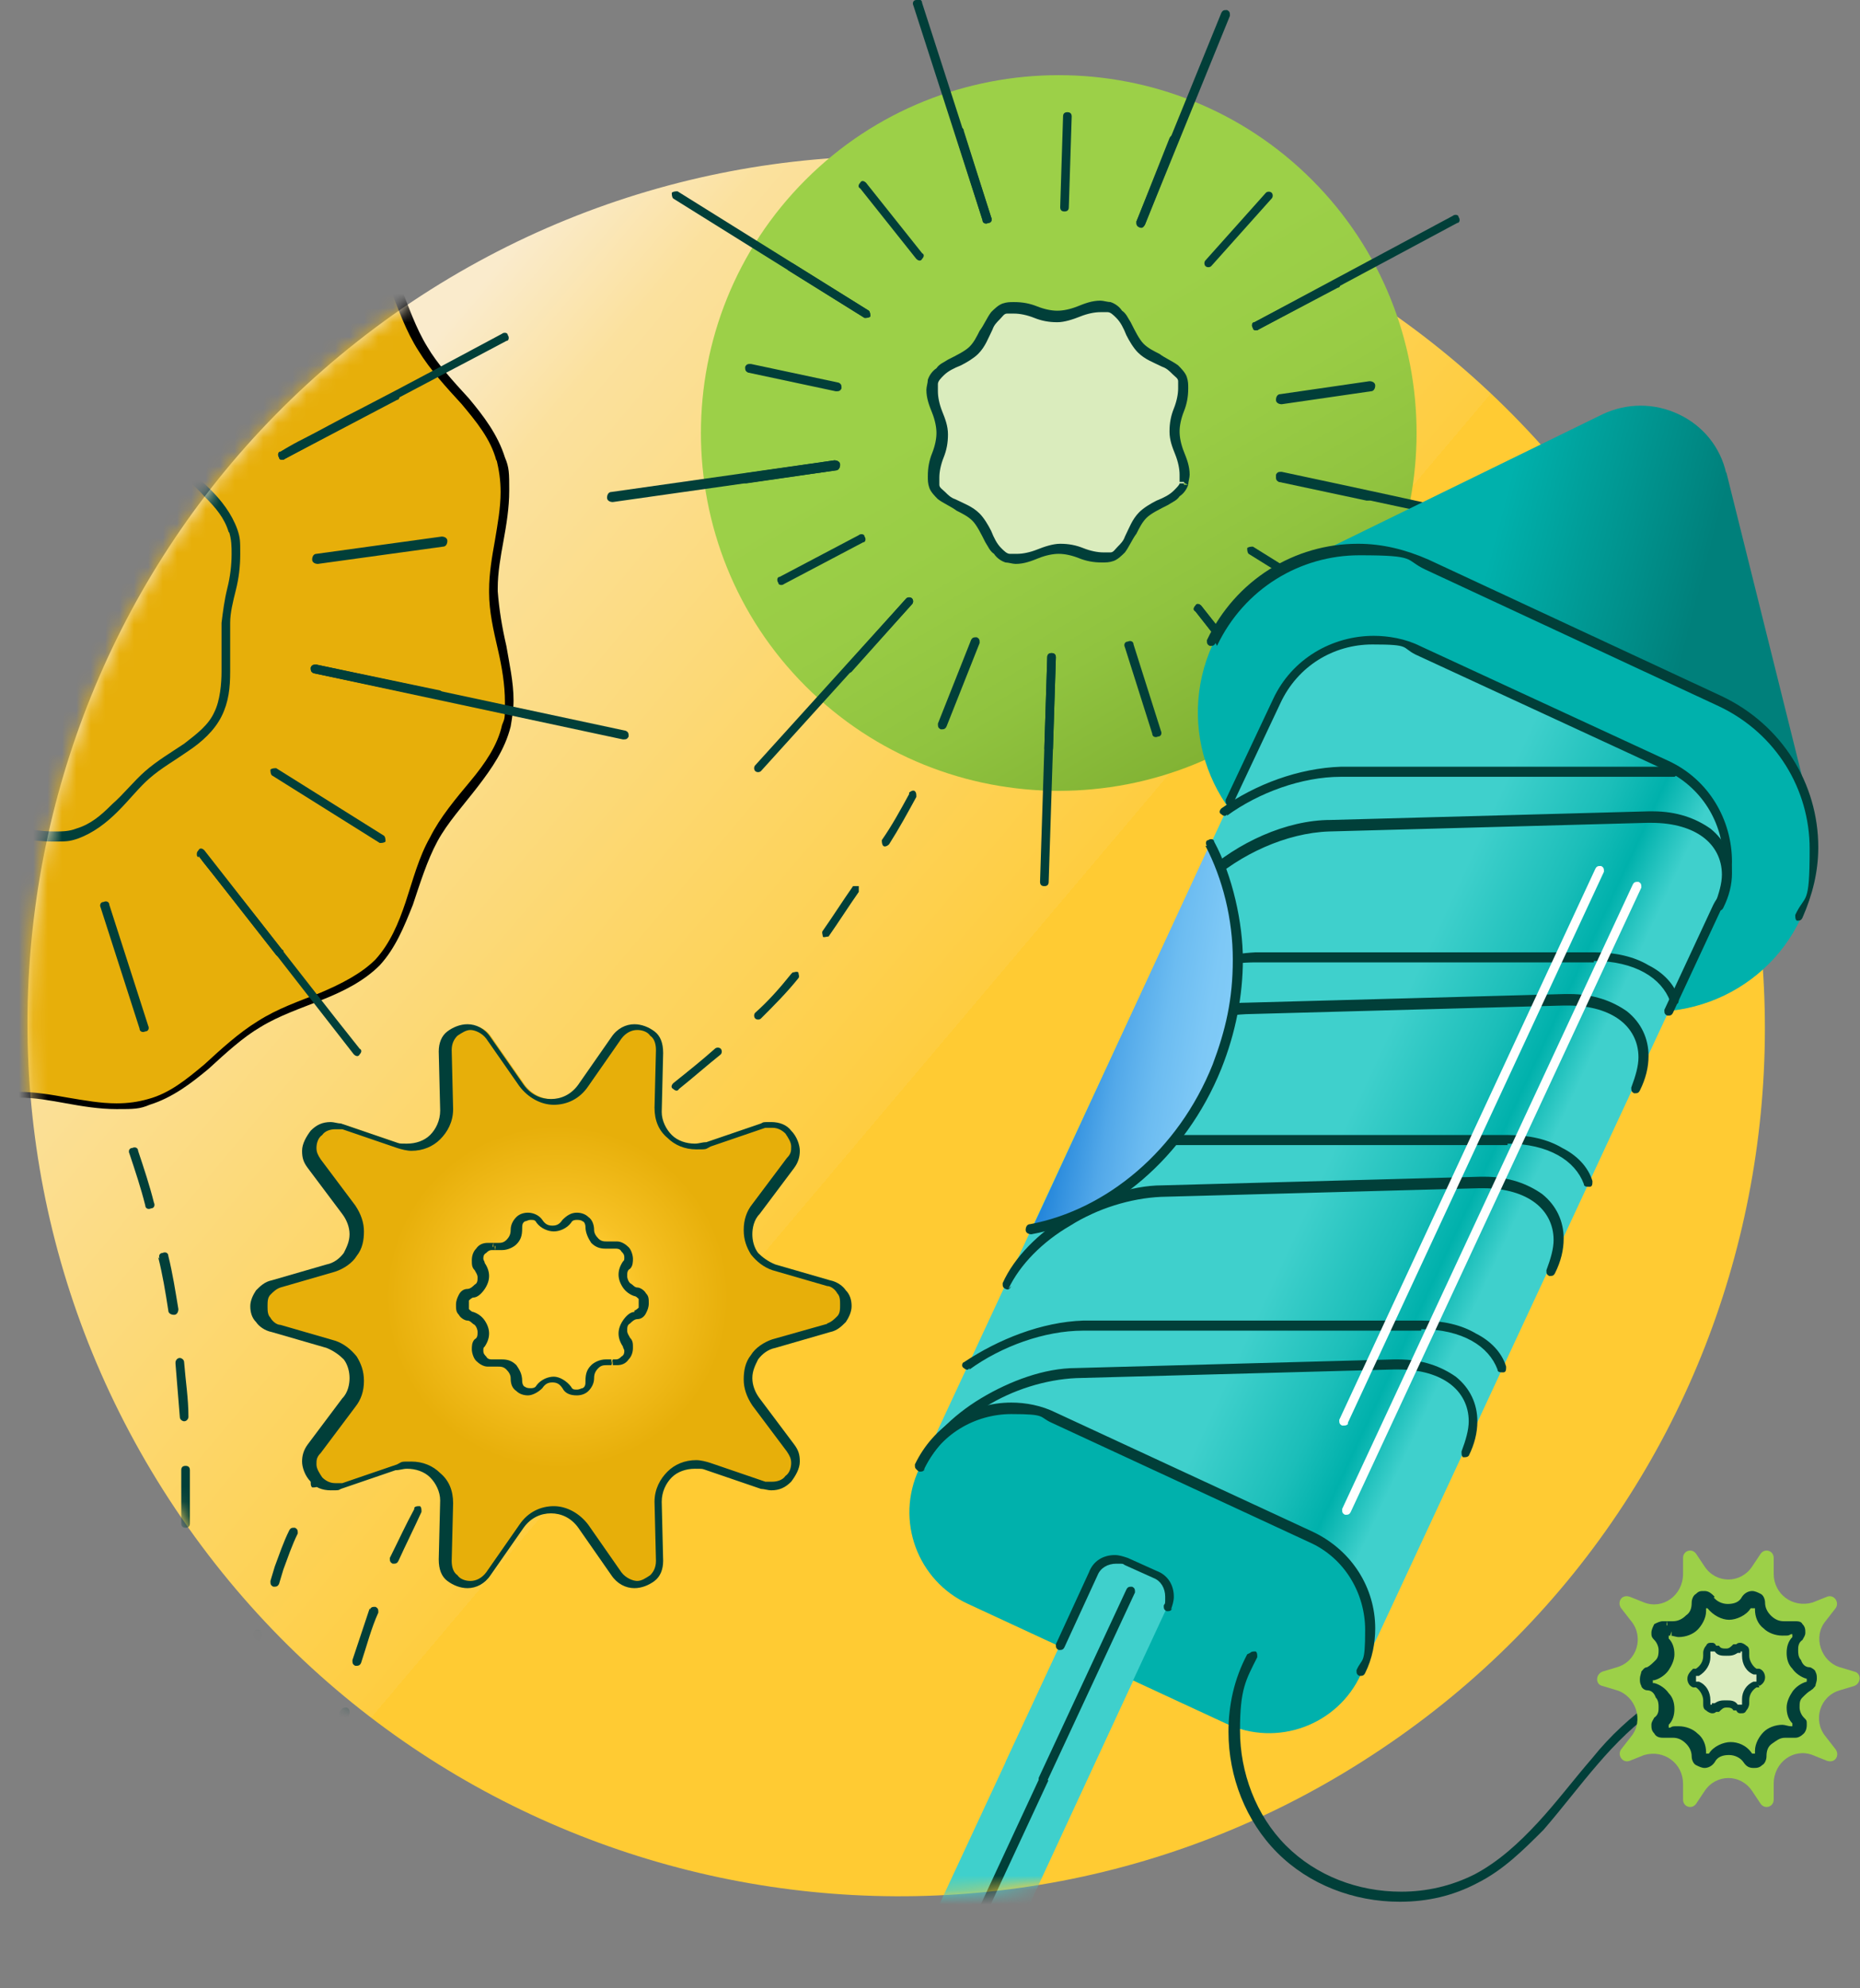 <?xml version="1.0" encoding="UTF-8"?>
<svg id="Layer_1" xmlns="http://www.w3.org/2000/svg" xmlns:xlink="http://www.w3.org/1999/xlink" version="1.1" viewBox="0 0 129.3 138.2">
  <rect x="0" y="0" width="129.3" height="138.2" fill="#808080" stroke="none"/>
  <!-- Generator: Adobe Illustrator 29.1.0, SVG Export Plug-In . SVG Version: 2.1.0 Build 142)  -->
  <defs>
    <style>
      .st0 {
        mask: url(#mask);
      }

      .st1 {
        fill: #013f39;
      }

      .st2 {
        fill: url(#linear-gradient2);
      }

      .st3 {
        fill: url(#linear-gradient1);
      }

      .st4 {
        fill: url(#linear-gradient3);
      }

      .st5 {
        fill: url(#linear-gradient4);
      }

      .st6 {
        fill: #3fd0cc;
      }

      .st7 {
        fill: url(#radial-gradient);
      }

      .st8 {
        fill: url(#linear-gradient);
      }

      .st9 {
        fill: #fff;
      }

      .st10 {
        fill: #daecbd;
      }

      .st11 {
        fill: #fc3;
      }

      .st12 {
        fill: url(#radial-gradient1);
      }

      .st13 {
        fill: #9cd048;
      }

      .st14 {
        fill: #e7af0a;
      }

      .st15 {
        fill: #00b1ac;
      }
    </style>
    <linearGradient id="linear-gradient" x1="79.6" y1="133.3" x2="5.1" y2="196.3" gradientTransform="translate(0 219.3) scale(1 -1)" gradientUnits="userSpaceOnUse">
      <stop offset="0" stop-color="#ffcb33"/>
      <stop offset=".2" stop-color="#ffcb33"/>
      <stop offset=".2" stop-color="#fecd40"/>
      <stop offset=".4" stop-color="#fdd564"/>
      <stop offset=".7" stop-color="#fbe19e"/>
      <stop offset=".8" stop-color="#faebcc"/>
      <stop offset="1" stop-color="#faebcc"/>
    </linearGradient>
    <mask id="mask" x="-35.2" y=".9" width="157.8" height="137.3" maskUnits="userSpaceOnUse">
      <g id="mask0_326_3609">
        <path class="st9" d="M96,121.6c27.7-18.5,35-56.1,16.4-83.9C93.8,10,56.3,2.5,28.6,21,.9,39.6-6.4,77.1,12.2,104.9c18.6,27.8,56.1,35.3,83.8,16.7Z"/>
      </g>
    </mask>
    <radialGradient id="radial-gradient" cx="-544.1" cy="628.4" fx="-544.1" fy="628.4" r="1" gradientTransform="translate(10811.9 12532.5) scale(19.8 -19.8)" gradientUnits="userSpaceOnUse">
      <stop offset="0" stop-color="#fc3"/>
      <stop offset=".2" stop-color="#fc3"/>
      <stop offset=".3" stop-color="#f7c225"/>
      <stop offset=".6" stop-color="#e7af0a"/>
      <stop offset="1" stop-color="#e7af0a"/>
    </radialGradient>
    <radialGradient id="radial-gradient1" cx="-561.2" cy="633.7" fx="-561.2" fy="633.7" r="1" gradientTransform="translate(26248.4 15462.5) rotate(-18) scale(36 -36)" gradientUnits="userSpaceOnUse">
      <stop offset="0" stop-color="#f5dc9a"/>
      <stop offset=".1" stop-color="#efc95f"/>
      <stop offset=".2" stop-color="#e9b723"/>
      <stop offset=".5" stop-color="#e7af0a"/>
      <stop offset="1" stop-color="#e7af0a"/>
    </radialGradient>
    <linearGradient id="linear-gradient1" x1="70.8" y1="193.9" x2="96.1" y2="151" gradientTransform="translate(0 219.3) scale(1 -1)" gradientUnits="userSpaceOnUse">
      <stop offset="0" stop-color="#9cd048"/>
      <stop offset=".2" stop-color="#99cc45"/>
      <stop offset=".4" stop-color="#90c33f"/>
      <stop offset=".6" stop-color="#82b334"/>
      <stop offset=".8" stop-color="#6e9c24"/>
      <stop offset=".9" stop-color="#547f10"/>
      <stop offset="1" stop-color="#436b03"/>
    </linearGradient>
    <linearGradient id="linear-gradient2" x1="118" y1="177.4" x2="89.3" y2="184.9" gradientTransform="translate(0 219.3) scale(1 -1)" gradientUnits="userSpaceOnUse">
      <stop offset="0" stop-color="#00807b"/>
      <stop offset=".5" stop-color="#00b1ac"/>
      <stop offset="1" stop-color="#00b1ac"/>
    </linearGradient>
    <linearGradient id="linear-gradient3" x1="76.2" y1="144.1" x2="106.9" y2="129.8" gradientTransform="translate(0 219.3) scale(1 -1)" gradientUnits="userSpaceOnUse">
      <stop offset="0" stop-color="#3fd0cc"/>
      <stop offset=".5" stop-color="#3fd0cc"/>
      <stop offset=".7" stop-color="#1bbeb9"/>
      <stop offset=".8" stop-color="#00b1ac"/>
      <stop offset=".9" stop-color="#3fd0cc"/>
      <stop offset="1" stop-color="#3fd0cc"/>
    </linearGradient>
    <linearGradient id="linear-gradient4" x1="86.5" y1="145.8" x2="72.3" y2="148.2" gradientTransform="translate(0 219.3) scale(1 -1)" gradientUnits="userSpaceOnUse">
      <stop offset="0" stop-color="#83cdf8"/>
      <stop offset="0" stop-color="#83cdf8"/>
      <stop offset=".2" stop-color="#7dc8f6"/>
      <stop offset=".4" stop-color="#6cbcf1"/>
      <stop offset=".6" stop-color="#52a8e9"/>
      <stop offset=".8" stop-color="#2c8cdd"/>
      <stop offset="1" stop-color="#0a73d3"/>
    </linearGradient>
  </defs>
  <path class="st8" d="M96,121.6c27.7-18.5,35-56.1,16.4-83.9C93.8,10,56.3,2.5,28.6,21,.9,39.6-6.4,77.1,12.2,104.9c18.6,27.8,56.1,35.3,83.8,16.7Z"/>
  <g class="st0">
    <g>
      <path class="st1" d="M22.4,126.5c0,.8-.1,1.6-.1,2.4,0,.2.1.3.3.3s.3-.1.3-.3c0-.8,0-1.6.1-2.3,0-.2-.1-.3-.3-.3-.2,0-.3.1-.3.3h0ZM23.6,119c-.3,1.2-.5,2.5-.7,3.7,0,.2,0,.3.3.4.2,0,.3,0,.4-.3.2-1.2.4-2.5.7-3.7,0-.2,0-.3-.2-.4-.2,0-.3,0-.4.2h0ZM25.7,111.8c-.4,1.2-.8,2.4-1.2,3.6,0,.2,0,.3.2.4.2,0,.3,0,.4-.2.4-1.2.7-2.4,1.2-3.5,0-.2,0-.3-.2-.4-.2,0-.3,0-.4.2h0ZM28.8,104.9c-.6,1.1-1.1,2.2-1.7,3.4,0,.2,0,.3.2.4.2,0,.3,0,.4-.2.5-1.1,1.1-2.3,1.6-3.4,0-.2,0-.3-.1-.4-.2,0-.3,0-.4.1ZM32.8,98.5c-.7,1-1.4,2.1-2.1,3.1,0,.1,0,.3.1.4.1,0,.3,0,.4,0,.7-1.1,1.4-2.1,2.1-3.1.1-.1,0-.3,0-.4-.1-.1-.3,0-.4,0Z"/>
      <path class="st1" d="M14.3,128.2c-.2,1.2-.4,2.5-.6,3.7,0,.2,0,.3.3.4s.3,0,.4-.3c.2-1.2.4-2.5.6-3.7,0-.2,0-.3-.3-.4s-.3,0-.4.3ZM15.7,120.8c-.3,1.2-.5,2.5-.8,3.7,0,.2,0,.3.2.4.2,0,.3,0,.4-.2.2-1.2.5-2.4.8-3.7,0-.2,0-.3-.2-.4-.2,0-.3,0-.4.2h0ZM17.6,113.5c-.4,1.2-.7,2.4-1,3.6,0,.2,0,.3.2.4.2,0,.3,0,.4-.2.3-1.2.6-2.4,1-3.6,0-.2,0-.3-.2-.4-.2,0-.3,0-.4.2h0ZM20.1,106.4c-.4.8-.7,1.7-1,2.5-.1.3-.2.7-.3,1,0,.2,0,.3.2.4.2,0,.3,0,.4-.2.1-.3.2-.7.3-1,.3-.8.6-1.7,1-2.5,0-.2,0-.3-.2-.4-.2,0-.3,0-.4.2h0ZM23.5,99.7c-.7,1.1-1.3,2.2-1.9,3.3,0,.2,0,.3.1.4.2,0,.3,0,.4-.1.6-1.1,1.2-2.2,1.8-3.3,0-.1,0-.3-.1-.4-.1,0-.3,0-.4.1h0ZM27.9,93.5c-.8,1-1.5,2-2.3,3-.1.1,0,.3,0,.4.1,0,.3,0,.4,0,.7-1,1.5-2,2.2-3,.1-.1,0-.3,0-.4-.1-.1-.3,0-.4,0ZM32.8,87.9c-.9.9-1.7,1.8-2.6,2.8-.1.1-.1.3,0,.4.1.1.3.1.4,0,.8-.9,1.7-1.9,2.5-2.8.1-.1.1-.3,0-.4-.1-.1-.3-.1-.4,0h0ZM38.3,82.6c-.9.8-1.8,1.7-2.8,2.6-.1.1-.1.3,0,.4.1.1.3.1.4,0,.9-.9,1.8-1.7,2.7-2.6.1-.1.1-.3,0-.4-.1-.1-.3-.1-.4,0ZM43.9,77.7c-1,.8-1.9,1.6-2.9,2.4-.1.1-.1.3,0,.4.1.1.3.1.4,0,.9-.8,1.9-1.6,2.8-2.4.1-.1.1-.3,0-.4-.1-.1-.3-.1-.4,0h0ZM49.7,72.9c-.9.8-1.9,1.6-2.9,2.4-.1.1-.2.3,0,.4.1.1.3.2.4,0,1-.8,1.9-1.6,2.9-2.4.1-.1.1-.3,0-.4-.1-.1-.3-.1-.4,0ZM55,67.7c-.8,1-1.6,1.9-2.5,2.7-.1.1-.1.3,0,.4.1.1.3.1.4,0,.9-.9,1.8-1.8,2.6-2.8.1-.1,0-.3,0-.4-.1-.1-.3,0-.4,0h0ZM59.3,61.6c-.7,1-1.4,2.1-2.1,3.1-.1.1,0,.3,0,.4s.3,0,.4,0c.7-1,1.4-2.1,2.1-3.1,0-.1,0-.3,0-.4-.1,0-.3,0-.4,0h0ZM63.2,55.2c-.6,1.1-1.2,2.2-1.9,3.2,0,.1,0,.3.1.4s.3,0,.4-.1c.7-1.1,1.3-2.2,1.9-3.3,0-.2,0-.3-.1-.4s-.3,0-.4.1h0ZM66.7,48.5c-.5,1.1-1.1,2.2-1.7,3.4,0,.2,0,.3.1.4.2,0,.3,0,.4-.1.6-1.1,1.1-2.2,1.7-3.4,0-.2,0-.3-.1-.4-.2,0-.3,0-.4.1ZM69.7,41.7c-.5,1.2-.9,2.3-1.4,3.5,0,.2,0,.3.2.4.2,0,.3,0,.4-.2.5-1.2,1-2.3,1.4-3.5,0-.2,0-.3-.2-.4s-.3,0-.4.2h0ZM72.2,34.6c-.4,1.2-.8,2.4-1.2,3.5,0,.2,0,.3.2.4.2,0,.3,0,.4-.2.4-1.2.8-2.4,1.2-3.6,0-.2,0-.3-.2-.4-.2,0-.3,0-.4.2h0ZM74.2,27.4c-.3,1.2-.6,2.4-1,3.6,0,.2,0,.3.2.4.2,0,.3,0,.4-.2.3-1.2.7-2.4,1-3.6,0-.2,0-.3-.2-.4-.2,0-.3,0-.4.2h0Z"/>
      <path class="st1" d="M6.6,131.3c-.3.6-.6,1.3-.9,1.9,0,.2,0,.3.1.4.2,0,.3,0,.4-.1.3-.6.6-1.3.9-1.9,0-.2,0-.3-.2-.4-.2,0-.3,0-.4.2h0ZM9.2,124.3c-.4,1.2-.8,2.4-1.2,3.5,0,.2,0,.3.2.4.2,0,.3,0,.4-.2.5-1.2.9-2.4,1.3-3.6,0-.2,0-.3-.2-.4-.2,0-.3,0-.4.2ZM11.2,117.1c-.3,1.2-.5,2.4-.9,3.6,0,.2,0,.3.2.4.2,0,.3,0,.4-.2.3-1.2.6-2.4.9-3.7,0-.2,0-.3-.2-.4-.2,0-.3,0-.4.2h0ZM12.3,109.7c-.1,1.2-.3,2.5-.5,3.7,0,.2,0,.3.3.4.2,0,.3,0,.4-.3.2-1.2.3-2.5.5-3.7,0-.2-.1-.3-.3-.3-.2,0-.3.1-.3.3ZM12.6,102.2v.3c0,1.1,0,2.3,0,3.4,0,.2.1.3.3.3.2,0,.3-.1.3-.3,0-1.1,0-2.3,0-3.4v-.3c0-.2-.1-.3-.3-.3s-.3.1-.3.3ZM12.2,94.8c.1,1.2.2,2.5.3,3.7,0,.2.2.3.3.3.2,0,.3-.2.3-.3,0-1.3-.2-2.5-.3-3.8,0-.2-.2-.3-.3-.3-.2,0-.3.2-.3.3h0ZM11,87.4c.3,1.2.5,2.4.7,3.7,0,.2.2.3.4.3.2,0,.3-.2.3-.4-.2-1.2-.4-2.5-.7-3.7,0-.2-.2-.3-.4-.2-.2,0-.3.2-.2.4h0ZM9,80.2c.4,1.2.8,2.4,1.1,3.6,0,.2.2.3.4.2.2,0,.3-.2.2-.4-.3-1.2-.7-2.4-1.1-3.6,0-.2-.2-.3-.4-.2-.2,0-.3.2-.2.4ZM6.3,73.2c.5,1.1,1,2.3,1.5,3.4,0,.2.2.2.4.2.2,0,.2-.2.2-.4-.5-1.2-1-2.3-1.5-3.5,0-.2-.3-.2-.4-.2-.2,0-.2.3-.2.4Z"/>
      <path class="st7" d="M57.6,92.3l-3.8,1.1c-1.7.5-2.4,2.6-1.3,4l2.4,3.2c1,1.3-.3,3.1-1.9,2.6l-3.8-1.3c-1.7-.6-3.5.7-3.4,2.5v4c.2,1.6-2,2.3-2.9,1l-2.3-3.3c-1-1.5-3.2-1.5-4.2,0l-2.3,3.3c-.9,1.4-3.1.7-3-1v-4c.2-1.8-1.6-3.1-3.3-2.5l-3.8,1.3c-1.6.6-2.9-1.3-1.9-2.6l2.4-3.2c1.1-1.4.4-3.5-1.3-4l-3.8-1.1c-1.6-.5-1.6-2.7,0-3.2l3.8-1.1c1.7-.5,2.4-2.6,1.3-4l-2.4-3.2c-1-1.3.3-3.1,1.9-2.6l3.8,1.3c1.7.6,3.5-.7,3.4-2.5v-4c-.2-1.6,2-2.3,2.9-1l2.3,3.3c1,1.5,3.2,1.5,4.2,0l2.3-3.3c.9-1.4,3.1-.7,3,1v4c-.2,1.8,1.6,3.1,3.3,2.5l3.8-1.3c1.6-.6,2.9,1.3,1.9,2.6l-2.4,3.2c-1.1,1.4-.4,3.5,1.3,4l3.8,1.1c1.6.5,1.6,2.7,0,3.2h0Z"/>
      <path class="st1" d="M57.6,92.3v-.3c0,0-3.9,1.1-3.9,1.1-.6.2-1.2.6-1.5,1.1-.4.5-.5,1.1-.5,1.7s.2,1.2.6,1.8l2.4,3.2c.2.3.3.5.3.8s-.1.7-.4.9c-.2.3-.6.4-.9.4s-.3,0-.5,0l-3.8-1.3c-.3-.1-.7-.2-1-.2-.8,0-1.5.3-2,.8-.5.5-.9,1.2-.9,2.1h0c0,0,.1,4.1.1,4.1h0c0,.5-.2.8-.4,1-.3.2-.6.4-.9.4s-.8-.2-1.1-.6l-2.3-3.3c-.6-.8-1.5-1.3-2.4-1.3s-1.8.4-2.4,1.3l-2.3,3.3c-.3.4-.7.6-1.1.6-.3,0-.7-.1-.9-.4-.3-.2-.4-.6-.4-1h0s.1-4,.1-4h0c0-.9-.3-1.6-.9-2.1-.5-.5-1.2-.8-2-.8s-.6,0-1,.2l-3.8,1.3c-.2,0-.3,0-.5,0-.4,0-.7-.2-.9-.4-.2-.3-.4-.6-.4-.9s0-.5.3-.8l2.4-3.2c.4-.5.6-1.1.6-1.8s-.2-1.2-.5-1.7c-.4-.5-.9-.9-1.5-1.1l-3.8-1.1c-.3,0-.6-.3-.7-.5-.2-.2-.2-.5-.2-.8s0-.6.2-.8c.2-.2.4-.4.7-.5l3.8-1.1c.6-.2,1.2-.6,1.5-1.1.4-.5.5-1.1.5-1.7s-.2-1.2-.6-1.8l-2.4-3.2c-.2-.3-.3-.5-.3-.8s.1-.7.4-.9c.2-.3.6-.4.9-.4s.3,0,.5,0l3.8,1.3c.3.1.7.2,1,.2.8,0,1.5-.3,2-.8.5-.5.9-1.2.9-2.1h0c0,0-.1-4.1-.1-4.1h0c0-.5.2-.8.4-1,.3-.2.6-.4.9-.4s.8.2,1.1.6l2.3,3.3c.6.8,1.5,1.3,2.4,1.3s1.8-.4,2.4-1.3l2.3-3.3c.3-.4.7-.6,1.1-.6.3,0,.7.1.9.4.3.2.4.6.4,1h0s-.1,4-.1,4h0c0,.9.3,1.6.9,2.1.5.5,1.2.8,2,.8s.6,0,1-.2l3.8-1.3c.2,0,.3,0,.5,0,.4,0,.7.2.9.4.2.3.4.6.4.9s0,.5-.3.8l-2.4,3.2c-.4.5-.6,1.1-.6,1.8s.2,1.2.5,1.7c.4.5.9.9,1.5,1.1l3.8,1.1c.3,0,.6.3.7.5.2.2.2.5.2.8s0,.6-.2.8c-.2.2-.4.4-.7.5v.3c0,0,.2.3.2.3.5-.1.8-.4,1.1-.7.2-.3.4-.7.4-1.1s-.1-.8-.4-1.1c-.2-.3-.6-.6-1.1-.7l-3.8-1.1c-.5-.2-.9-.5-1.2-.8-.3-.4-.4-.9-.4-1.3s.1-1,.5-1.4l2.4-3.2c.3-.4.4-.8.4-1.2s-.2-1-.6-1.4c-.3-.4-.8-.6-1.4-.6s-.5,0-.7.1l-3.8,1.3c-.3,0-.5.1-.8.1-.6,0-1.2-.2-1.6-.6-.4-.4-.7-1-.7-1.6h0c0,0,.1-4.1.1-4.1h0c0-.7-.2-1.2-.6-1.5-.4-.3-.9-.5-1.4-.5-.6,0-1.2.3-1.6.9l-2.3,3.3c-.5.7-1.2,1-1.9,1s-1.4-.3-1.9-1l-2.3-3.3c-.4-.6-1-.9-1.6-.9-.5,0-1,.2-1.4.5-.4.3-.6.8-.6,1.4h0c0,0,.1,4.1.1,4.1h0c0,.7-.3,1.3-.7,1.7-.4.4-1,.6-1.6.6s-.5,0-.8-.1l-3.8-1.3c-.2,0-.5-.1-.7-.1-.6,0-1,.2-1.4.6-.3.4-.6.9-.6,1.4s.1.8.4,1.2l2.4,3.2c.3.4.5.9.5,1.4s-.2.9-.4,1.3c-.3.4-.7.7-1.2.8l-3.8,1.1c-.5.1-.8.4-1.1.7-.2.3-.4.7-.4,1.1s.1.8.4,1.1c.2.3.6.6,1.1.7l3.8,1.1c.5.2.9.5,1.2.8.3.4.4.9.4,1.3s-.1,1-.5,1.4l-2.4,3.2c-.3.4-.4.8-.4,1.2s.2,1,.6,1.4c.3.4.8.6,1.4.6s.5,0,.7-.1l3.8-1.3c.3,0,.5-.1.8-.1.6,0,1.2.2,1.6.6.4.4.7,1,.7,1.6h0c0,0-.1,4.1-.1,4.1h0c0,.7.2,1.2.6,1.5.4.3.9.5,1.4.5.6,0,1.2-.3,1.6-.9l2.3-3.3c.5-.7,1.2-1,1.9-1s1.4.3,1.9,1l2.3,3.3c.4.6,1,.9,1.6.9.5,0,1-.2,1.4-.5.4-.3.6-.8.6-1.4h0c0,0-.1-4.1-.1-4.1h0c0-.7.3-1.3.7-1.7.4-.4,1-.6,1.6-.6s.5,0,.8.1l3.8,1.3c.2,0,.5.1.7.1.6,0,1-.2,1.4-.6.3-.4.6-.9.6-1.4s-.1-.8-.4-1.2l-2.4-3.2c-.3-.4-.5-.9-.5-1.4s.2-.9.4-1.3c.3-.4.7-.7,1.2-.8l3.8-1.1v-.3c0,0,0,0,0,0Z"/>
      <path class="st11" d="M44.2,91.5h0c-.8.2-1.1,1.2-.6,1.8h0c.5.7-.2,1.6-1,1.3h0c-.8-.3-1.6.3-1.6,1.1,0,.9-1.1,1.2-1.6.5-.5-.7-1.5-.7-1.9,0-.5.7-1.6.3-1.6-.5,0-.8-.8-1.4-1.6-1.1h0c-.8.3-1.5-.6-1-1.3h0c.5-.7.2-1.6-.6-1.8h0c-.8-.2-.8-1.4,0-1.6h0c.8-.2,1.1-1.2.6-1.8h0c-.5-.7.2-1.6,1-1.3h0c.8.3,1.6-.3,1.6-1.1,0-.9,1.1-1.2,1.6-.5.5.7,1.5.7,1.9,0,.5-.7,1.6-.3,1.6.5,0,.8.8,1.4,1.6,1.1h0c.8-.3,1.5.6,1,1.3h0c-.5.7-.2,1.6.6,1.8h0c.8.2.8,1.4,0,1.6Z"/>
      <path class="st1" d="M44.2,91.5v-.3h-.1v.3c0,0,0-.3,0-.3-.3,0-.6.3-.8.6-.2.3-.3.6-.3.9s.1.6.3.9h0c0,.1.1.2.1.3s0,.3-.2.4c-.1.1-.2.2-.4.2s-.1,0-.2,0h0s-.1.3-.1.3v-.3c0,0-.2,0-.4,0-.4,0-.8.2-1,.4-.3.3-.4.6-.4,1.1h0c0,.2,0,.4-.2.5-.1,0-.2.1-.4.1s-.3,0-.4-.2l-.3.2.3-.2h0c-.3-.4-.8-.7-1.2-.7s-.9.2-1.2.6h0s.3.2.3.2l-.3-.2c-.1.2-.3.2-.4.2-.1,0-.3,0-.4-.1-.1,0-.2-.2-.2-.4h0s-.3,0-.3,0h.3c0,0,0,0,0,0h0c0-.5-.2-.8-.4-1.1-.3-.3-.6-.4-1-.4s-.3,0-.5,0h0s.1.3.1.3v-.3c-.2,0-.2,0-.3,0-.1,0-.3,0-.4-.2-.1-.1-.2-.2-.2-.4s0-.2.1-.3h0c.2-.3.3-.6.3-.9,0-.3-.1-.6-.3-.9-.2-.3-.5-.5-.8-.6v.3c0,0,0-.3,0-.3h0c-.1,0-.2-.1-.3-.2,0,0,0-.2,0-.3s0-.2,0-.3c0,0,.2-.2.3-.2h0c.3,0,.6-.3.8-.6.2-.3.3-.6.3-.9s-.1-.6-.3-.9h0c0-.1-.1-.2-.1-.3s0-.3.2-.4c.1-.1.2-.2.4-.2s.1,0,.2,0v-.3c.1,0,0,.3,0,.3h0c.2,0,.3,0,.5,0,.4,0,.8-.2,1-.4.3-.3.4-.6.4-1.1h0c0-.2,0-.4.2-.5.1,0,.2-.1.4-.1s.3,0,.4.2h0s.3-.2.3-.2l-.3.2c.3.4.8.6,1.2.6s.9-.2,1.2-.6h0s-.3-.2-.3-.2l.3.2c.1-.2.3-.2.4-.2.1,0,.3,0,.4.1.1,0,.2.2.2.4h0s.3,0,.3,0h-.3s0,0,0,0c0,.4.2.8.4,1.1.3.3.6.4,1,.4.2,0,.3,0,.5,0v-.3c-.1,0,0,.3,0,.3h0c0,0,.1,0,.2,0,.1,0,.3,0,.4.2.1.1.2.2.2.4s0,.2-.1.3h0c-.2.3-.3.6-.3.9,0,.3.1.6.3.9.2.3.5.5.8.6h0c.1,0,.2.1.3.2,0,0,0,.2,0,.3s0,.2,0,.3c0,0-.2.2-.3.2h0v.3c0,0,.2.3.2.3.3,0,.5-.2.6-.4.1-.2.2-.4.2-.7s0-.5-.2-.7c-.1-.2-.4-.4-.6-.4h0c-.2,0-.3-.2-.5-.3-.1-.1-.2-.3-.2-.5s0-.4.2-.5h0c.2-.2.2-.5.2-.7s-.1-.6-.3-.8c-.2-.2-.5-.4-.8-.4s-.3,0-.4,0v.3c.1,0,0-.3,0-.3h0c0,0-.2,0-.3,0-.2,0-.4,0-.6-.2-.2-.2-.3-.4-.3-.6h0s-.3,0-.3,0h.3s0,0,0,0c0-.3-.1-.7-.4-.9-.2-.2-.5-.3-.8-.3-.4,0-.7.2-1,.5h0s.3.2.3.2l-.3-.2c-.2.3-.4.4-.7.4s-.5-.1-.7-.4h0s-.3.2-.3.2l.3-.2c-.2-.3-.6-.5-1-.5-.3,0-.6.1-.8.3-.2.2-.4.5-.4.9h0c0,.3-.1.5-.3.7-.2.2-.4.2-.6.2s-.2,0-.3,0v.3c-.1,0,0-.3,0-.3h0c-.1,0-.3,0-.4,0-.3,0-.6.1-.8.4-.2.2-.3.5-.3.8s0,.5.2.7h0c.1.2.2.3.2.5s0,.4-.2.5c-.1.1-.3.3-.5.3h0c-.3,0-.5.2-.6.4-.1.2-.2.4-.2.7s0,.5.2.7c.1.2.4.4.6.4v-.3c0,0,0,.3,0,.3h0c.2,0,.3.2.5.3.1.1.2.3.2.5s0,.4-.2.5h0c-.2.2-.2.5-.2.7s.1.6.3.8c.2.2.5.4.8.4s.3,0,.4,0h0s-.1-.3-.1-.3v.3c.2,0,.3,0,.4,0,.2,0,.4,0,.6.2.2.2.3.4.3.6h0s.3,0,.3,0h-.3c0-.1,0,0,0,0h0c0,.4.1.7.4.9.2.2.5.3.8.3s.7-.2,1-.5h0s-.3-.2-.3-.2l.3.2c.2-.3.4-.4.7-.4s.5.1.7.4l.3-.2-.3.2h0c.2.4.6.5,1,.5.3,0,.6-.1.8-.3.2-.2.4-.5.4-.9h0c0-.3.1-.5.3-.7.2-.2.4-.2.6-.2s.2,0,.3,0h0s.1-.3.1-.3v.3s.2,0,.3,0c.3,0,.6-.1.8-.4.2-.2.3-.5.3-.8s0-.5-.2-.7h0c-.1-.2-.2-.3-.2-.5s0-.4.2-.5c.1-.1.3-.3.5-.3h0s0-.3,0-.3h0Z"/>
      <path class="st12" d="M34.8,31.9c.9,3-.5,6.3-.4,9.3,0,3.1,1.6,6.3.9,9.3-.7,3-3.6,5.2-5,7.9-1.5,2.7-1.8,6.3-3.9,8.5-2.1,2.2-5.6,2.7-8.3,4.3-2.6,1.6-4.6,4.5-7.6,5.4-3,.9-6.3-.5-9.3-.4-3.1,0-6.3,1.6-9.3.9-3-.7-5.2-3.6-7.9-5-2.7-1.5-6.3-1.8-8.5-3.9-2.2-2.1-2.7-5.6-4.3-8.3-1.6-2.6-4.5-4.6-5.4-7.6-.9-3,.5-6.3.4-9.3,0-3.1-1.6-6.3-.9-9.3.7-3,3.6-5.2,5-7.9,1.5-2.7,1.8-6.3,3.9-8.5,2.1-2.2,5.6-2.7,8.3-4.3,2.6-1.6,4.6-4.5,7.6-5.4,3-.9,6.3.5,9.3.4,3.1,0,6.3-1.6,9.3-.9,3,.7,5.2,3.6,7.9,5,2.7,1.5,6.3,1.8,8.5,3.9,2.2,2.1,2.7,5.6,4.3,8.3,1.6,2.6,4.5,4.6,5.4,7.6Z"/>
      <path d="M34.8,31.9h-.3c.2.8.3,1.5.3,2.3,0,1.1-.2,2.2-.4,3.4-.2,1.1-.4,2.3-.4,3.4v.2c0,1.3.3,2.6.6,3.9.3,1.3.5,2.5.5,3.7s0,1.1-.2,1.6c-.3,1.4-1.2,2.7-2.2,3.9-1,1.2-2.1,2.5-2.8,3.9-.8,1.4-1.2,3-1.7,4.5-.5,1.5-1.1,2.9-2.1,4-1,1-2.4,1.7-3.8,2.3-1.5.6-3,1.1-4.4,2-1.3.8-2.5,1.9-3.7,3-1.2,1-2.4,2-3.9,2.4-.7.2-1.4.3-2.2.3-1.1,0-2.2-.2-3.4-.4-1.1-.2-2.3-.4-3.4-.4h-.2c-1.3,0-2.6.3-3.9.6-1.3.3-2.5.5-3.7.5s-1.1,0-1.6-.2c-1.4-.3-2.7-1.2-3.9-2.2-1.2-1-2.5-2.1-3.9-2.8-1.4-.8-3-1.2-4.5-1.7-1.5-.5-2.9-1.1-4-2.1-1-1-1.7-2.4-2.3-3.8-.6-1.5-1.1-3-2-4.4-.8-1.3-1.9-2.5-3-3.7-1-1.2-2-2.4-2.4-3.9-.2-.7-.3-1.4-.3-2.2,0-1.1.2-2.2.4-3.4.2-1.1.4-2.3.4-3.4v-.2c0-1.3-.3-2.6-.6-3.9-.3-1.3-.5-2.5-.5-3.7s0-1.1.2-1.6c.3-1.4,1.2-2.7,2.2-3.9,1-1.2,2.1-2.5,2.8-3.9.8-1.4,1.2-3,1.7-4.5.5-1.5,1.1-2.9,2.1-4,1-1,2.4-1.7,3.8-2.3,1.5-.6,3-1.1,4.4-2,1.3-.8,2.5-1.9,3.7-3,1.2-1,2.4-2,3.9-2.4.7-.2,1.4-.3,2.2-.3,1.1,0,2.2.2,3.4.4,1.1.2,2.3.4,3.4.4h.2c1.3,0,2.6-.3,3.9-.6,1.3-.3,2.5-.5,3.7-.5s1.1,0,1.6.2c1.4.3,2.7,1.2,3.9,2.2,1.2,1,2.5,2.1,3.9,2.8,1.4.8,3,1.2,4.5,1.7,1.5.5,2.9,1.1,4,2.1,1,1,1.7,2.4,2.3,3.8.6,1.5,1.1,3,2,4.4.8,1.3,1.9,2.5,3,3.7,1,1.2,2,2.4,2.4,3.9h.3c0,0,.3-.2.3-.2-.5-1.6-1.5-2.9-2.5-4.1-1.1-1.2-2.2-2.4-2.9-3.6-.8-1.3-1.3-2.8-1.9-4.3-.6-1.5-1.3-2.9-2.4-4-1.2-1.1-2.7-1.7-4.2-2.3-1.5-.5-3.1-1-4.4-1.7-1.3-.7-2.5-1.8-3.8-2.8-1.3-1-2.6-1.9-4.2-2.3-.6-.1-1.2-.2-1.8-.2-1.3,0-2.6.3-3.8.5-1.3.3-2.5.5-3.8.6h-.2c-1.1,0-2.2-.2-3.3-.4-1.1-.2-2.3-.4-3.5-.4s-1.6,0-2.3.3c-1.6.5-2.9,1.5-4.1,2.5-1.2,1.1-2.4,2.2-3.6,2.9-1.3.8-2.8,1.3-4.3,1.9-1.5.6-2.9,1.3-4,2.4-1.1,1.2-1.7,2.7-2.3,4.2-.5,1.5-1,3.1-1.7,4.4-.7,1.3-1.8,2.5-2.8,3.8-1,1.3-1.9,2.6-2.3,4.2-.1.6-.2,1.2-.2,1.8,0,1.3.3,2.6.5,3.8.3,1.3.5,2.5.6,3.8v.2c0,1.1-.2,2.2-.4,3.3-.2,1.1-.4,2.3-.4,3.5s0,1.6.3,2.3c.5,1.6,1.5,2.9,2.5,4.1,1.1,1.2,2.2,2.4,2.9,3.6.8,1.3,1.3,2.8,1.9,4.3.6,1.5,1.3,2.9,2.4,4,1.2,1.1,2.7,1.7,4.2,2.3,1.5.5,3.1,1,4.4,1.7,1.3.7,2.5,1.8,3.8,2.8,1.3,1,2.6,1.9,4.2,2.3.6.1,1.2.2,1.8.2,1.3,0,2.6-.3,3.8-.5,1.3-.3,2.5-.5,3.8-.6h.2c1.1,0,2.2.2,3.3.4,1.1.2,2.3.4,3.5.4s1.6,0,2.3-.3c1.6-.5,2.9-1.5,4.1-2.5,1.2-1.1,2.4-2.2,3.6-2.9,1.3-.8,2.8-1.3,4.3-1.9,1.5-.6,2.9-1.3,4-2.4,1.1-1.2,1.7-2.7,2.3-4.2.5-1.5,1-3.1,1.7-4.4.7-1.3,1.8-2.5,2.8-3.8,1-1.3,1.9-2.6,2.3-4.2.1-.6.2-1.2.2-1.8,0-1.3-.3-2.6-.5-3.8-.3-1.3-.5-2.5-.6-3.8v-.2c0-1.1.2-2.2.4-3.3.2-1.1.4-2.3.4-3.5s0-1.6-.3-2.3h-.3Z"/>
      <path class="st14" d="M16.2,36.9c.7,2.1-.3,4.3-.5,6.4-.2,2.1.4,4.5-.5,6.4-1,1.9-3.2,2.8-4.8,4.2-1.6,1.3-2.8,3.5-4.9,4.1-2.1.7-4.3-.3-6.4-.5-2.1-.2-4.5.4-6.4-.5-1.9-1-2.8-3.2-4.2-4.8-1.3-1.6-3.5-2.8-4.1-4.9-.7-2.1.3-4.3.5-6.4.2-2.1-.4-4.5.5-6.4,1-1.9,3.2-2.8,4.8-4.2,1.6-1.3,2.8-3.5,4.9-4.1,2.1-.7,4.3.3,6.4.5,2.1.2,4.5-.4,6.4.5,1.9,1,2.8,3.2,4.2,4.8,1.3,1.6,3.5,2.8,4.1,4.9Z"/>
      <path class="st1" d="M16.2,36.9h-.3c.2.6.2,1.1.2,1.6,0,.8-.1,1.6-.3,2.4-.2.8-.3,1.6-.4,2.4,0,.3,0,.6,0,.9,0,.8,0,1.7,0,2.5s-.1,2-.5,2.8c-.4.9-1.2,1.5-2.1,2.2-.9.6-1.9,1.2-2.7,1.9-.8.7-1.5,1.6-2.3,2.3-.8.8-1.5,1.4-2.5,1.7-.5.2-1,.2-1.5.2-.8,0-1.6-.1-2.4-.3-.8-.2-1.6-.3-2.4-.4-.3,0-.6,0-.9,0-.8,0-1.7,0-2.5,0s-2-.1-2.8-.5c-.9-.4-1.5-1.2-2.2-2.1-.6-.9-1.2-1.9-1.9-2.7-.7-.8-1.6-1.5-2.3-2.3-.8-.8-1.4-1.5-1.7-2.5-.2-.5-.2-1-.2-1.5,0-.8.1-1.6.3-2.4.2-.8.3-1.6.4-2.4,0-.3,0-.6,0-.9,0-.8,0-1.7,0-2.5s.1-2,.5-2.8c.4-.9,1.2-1.5,2.1-2.2.9-.6,1.9-1.2,2.7-1.9.8-.7,1.5-1.6,2.3-2.3.8-.8,1.5-1.4,2.5-1.7.5-.2,1-.2,1.5-.2.8,0,1.6.1,2.4.3.8.2,1.6.3,2.4.4.3,0,.6,0,.9,0,.8,0,1.7,0,2.5,0s2,.1,2.8.5c.9.4,1.5,1.2,2.2,2.1.6.9,1.2,1.9,1.9,2.7.7.8,1.6,1.5,2.3,2.3.8.8,1.4,1.5,1.7,2.5h.3c0,0,.3-.2.3-.2-.4-1.1-1.1-2-1.9-2.8-.8-.8-1.7-1.5-2.3-2.2-.7-.8-1.2-1.7-1.9-2.7-.6-.9-1.4-1.8-2.4-2.3-1-.5-2-.6-3.1-.6-.9,0-1.7,0-2.5,0s-.6,0-.9,0c-.7,0-1.5-.2-2.3-.4-.8-.2-1.6-.3-2.5-.3s-1.1,0-1.7.2c-1.1.4-2,1.1-2.8,1.9-.8.8-1.5,1.7-2.2,2.3-.8.7-1.7,1.2-2.7,1.9-.9.6-1.8,1.4-2.3,2.4-.5,1-.6,2-.6,3.1,0,.9,0,1.7,0,2.5s0,.6,0,.9c0,.7-.2,1.5-.4,2.3-.2.8-.3,1.6-.3,2.5s0,1.1.2,1.7c.4,1.1,1.1,2,1.9,2.8.8.8,1.7,1.5,2.3,2.2.7.8,1.2,1.7,1.9,2.7.6.9,1.4,1.8,2.4,2.3,1,.5,2,.6,3.1.6.9,0,1.7,0,2.5,0s.6,0,.9,0c.7,0,1.5.2,2.3.4.8.2,1.6.3,2.5.3s1.1,0,1.7-.2c1.1-.4,2-1.1,2.8-1.9.8-.8,1.5-1.7,2.2-2.3.8-.7,1.7-1.2,2.7-1.9.9-.6,1.8-1.4,2.3-2.4.5-1,.6-2,.6-3.1,0-.9,0-1.7,0-2.5s0-.6,0-.9c0-.7.2-1.5.4-2.3.2-.8.3-1.6.3-2.5s0-1.1-.2-1.7h-.3c0,0,0,.1,0,.1Z"/>
      <path class="st1" d="M13.8,59.5s.1.1.3.4c1.4,1.7,7,8.9,10.5,13.4.1.1.3.2.4,0,.1-.1.2-.3,0-.4-2-2.5-4.7-6-6.9-8.8-1.1-1.4-2.1-2.6-2.8-3.5s-1.1-1.4-1.1-1.4c-.1-.1-.3-.2-.4,0-.1.1-.2.3,0,.4h0Z"/>
      <path class="st1" d="M21.8,46.8l21.5,4.6c.2,0,.3,0,.4-.2,0-.2,0-.3-.2-.4l-21.5-4.6c-.2,0-.3,0-.4.2,0,.2,0,.3.2.4Z"/>
      <path class="st1" d="M19.8,31.9s2.4-1.3,5.6-3c3.1-1.7,7-3.7,9.8-5.2.2,0,.2-.3.1-.4,0-.2-.3-.2-.4-.1-2.8,1.5-6.7,3.6-9.8,5.2-1.6.8-3,1.6-4,2.1-1,.5-1.6.9-1.6.9-.2,0-.2.3-.1.4,0,.2.3.2.4.1Z"/>
      <path class="st1" d="M8.7,21.7L16.9,1.3c0-.2,0-.3-.2-.4-.2,0-.3,0-.4.2l-8.2,20.4c0,.2,0,.3.2.4.2,0,.3,0,.4-.2Z"/>
      <path class="st1" d="M7,63.1l2.7,8.4c0,.2.2.3.4.2.2,0,.3-.2.2-.4l-2.7-8.4c0-.2-.2-.3-.4-.2-.2,0-.3.2-.2.4Z"/>
      <path class="st1" d="M13.8,59.5l5.4,6.9c.1.1.3.2.4,0s.2-.3,0-.4l-5.4-6.9c-.1-.1-.3-.2-.4,0-.1.1-.2.3,0,.4Z"/>
      <path class="st1" d="M18.9,53.9l7.5,4.7c.1,0,.3,0,.4-.1,0-.1,0-.3-.1-.4l-7.5-4.7c-.1,0-.3,0-.4.1,0,.1,0,.3.1.4Z"/>
      <path class="st1" d="M21.8,46.8l8.6,1.8c.2,0,.3,0,.4-.2,0-.2,0-.3-.2-.4l-8.6-1.8c-.2,0-.3,0-.4.2,0,.2,0,.3.2.4Z"/>
      <path class="st1" d="M22.1,39.2l8.7-1.2c.2,0,.3-.2.3-.4,0-.2-.2-.3-.4-.3l-8.7,1.2c-.2,0-.3.2-.3.4,0,.2.2.3.4.3Z"/>
      <path class="st1" d="M19.8,31.9l7.8-4.1c.2,0,.2-.3.1-.4,0-.2-.3-.2-.4-.1l-7.8,4.1c-.2,0-.2.3-.1.4,0,.2.3.2.4.1Z"/>
      <path class="st1" d="M15.2,25.8l5.9-6.5c.1-.1.1-.3,0-.4-.1-.1-.3-.1-.4,0l-5.9,6.5c-.1.1-.1.3,0,.4.1.1.3.1.4,0Z"/>
      <path class="st1" d="M8.7,21.7l3.3-8.2c0-.2,0-.3-.2-.4-.2,0-.3,0-.4.2l-3.3,8.2c0,.2,0,.3.2.4.2,0,.3,0,.4-.2Z"/>
      <path class="st6" d="M70.5,134.7l10.6-22.9c.4-.9,0-1.9-.8-2.3l-2-.9c-.9-.4-1.9,0-2.3.8l-12.8,27.5c-.3.7.4,1.4,1.1,1.2l4.1-1.5c.9-.3,1.7-1,2.1-2Z"/>
      <path class="st1" d="M78.4,110.4l-11.9,25.6c0,.2,0,.3.2.4.2,0,.3,0,.4-.2l11.9-25.6c0-.2,0-.3-.2-.4-.2,0-.3,0-.4.2Z"/>
    </g>
  </g>
  <path class="st3" d="M91.2,47.7c9.7-9.7,9.7-25.5,0-35.2-9.7-9.7-25.5-9.7-35.2,0-9.7,9.7-9.7,25.5,0,35.2,9.7,9.7,25.5,9.7,35.2,0Z"/>
  <path class="st10" d="M82.3,33.6c-.4,1.1-2.1,1.4-2.9,2.2-.8.8-1.1,2.5-2.1,2.9-1.1.4-2.4-.5-3.6-.5-1.1,0-2.5,1-3.6.6-1.1-.4-1.4-2.1-2.2-2.9-.8-.8-2.5-1.1-2.9-2.1-.4-1.1.5-2.4.5-3.6,0-1.1-1-2.5-.6-3.6.4-1.1,2.1-1.4,2.9-2.2.8-.8,1.1-2.5,2.1-2.9,1.1-.4,2.4.5,3.6.5,1.1,0,2.5-1,3.6-.6,1.1.4,1.4,2.1,2.2,2.9.8.8,2.5,1.1,2.9,2.1.4,1.1-.5,2.4-.5,3.6,0,1.1,1,2.5.6,3.6Z"/>
  <path class="st1" d="M82.3,33.6h-.3c0,.1-.2.3-.4.5-.3.3-.7.5-1.2.7-.4.2-.9.5-1.2.8-.5.5-.7,1.1-1,1.7-.1.3-.3.5-.5.7-.2.2-.3.4-.5.4-.2,0-.3,0-.5,0-.4,0-.9-.1-1.4-.3-.5-.2-1-.3-1.6-.3h0c-.5,0-1.1.2-1.6.4-.5.2-1,.3-1.4.3s-.4,0-.5,0c-.2,0-.4-.2-.6-.4-.3-.3-.5-.7-.7-1.2-.2-.4-.5-.9-.8-1.2-.5-.5-1.1-.7-1.7-1-.3-.1-.5-.3-.7-.5-.2-.2-.4-.3-.4-.5,0-.2,0-.3,0-.5,0-.4.1-.9.3-1.4.2-.5.3-1,.3-1.6h0c0-.6-.2-1.1-.4-1.6-.2-.5-.3-1-.3-1.4s0-.4,0-.5c0-.2.2-.4.4-.6.3-.3.7-.5,1.2-.7.4-.2.9-.5,1.2-.8.5-.5.7-1.1,1-1.7.1-.3.3-.5.5-.7.2-.2.3-.4.5-.4.2,0,.3,0,.5,0,.4,0,.9.1,1.4.3.5.2,1,.3,1.6.3h0c.5,0,1.1-.2,1.6-.4.5-.2,1-.3,1.4-.3s.4,0,.5,0c.2,0,.4.2.6.4.3.3.5.7.7,1.2.2.4.5.9.8,1.2.5.5,1.1.7,1.7,1,.3.1.5.3.7.5.2.2.4.3.4.5,0,.2,0,.3,0,.5,0,.4-.1.9-.3,1.4-.2.5-.3,1-.3,1.6h0c0,.6.2,1.1.4,1.6.2.5.3,1,.3,1.4s0,.4,0,.5h.3c0,.1.3.2.3.2,0-.2.1-.5.1-.7,0-.6-.2-1.1-.4-1.6-.2-.5-.3-1-.3-1.4h0c0-.4.1-.9.3-1.4.2-.5.3-1,.3-1.6,0-.3,0-.5-.1-.8-.1-.3-.4-.6-.6-.8-.4-.3-.9-.5-1.3-.8-.4-.2-.8-.4-1.1-.7-.3-.3-.6-.9-.9-1.5-.2-.3-.3-.6-.6-.8-.2-.3-.5-.5-.8-.6-.2,0-.5-.1-.7-.1-.6,0-1.1.2-1.6.4-.5.2-1,.3-1.4.3h0c-.4,0-.9-.1-1.4-.3-.5-.2-1-.3-1.6-.3-.3,0-.5,0-.8.1-.3.1-.6.4-.8.6-.3.4-.5.9-.8,1.3-.2.4-.4.8-.7,1.1-.3.3-.9.6-1.5.9-.3.2-.6.3-.8.6-.3.2-.5.5-.6.8,0,.2-.1.5-.1.7,0,.6.2,1.1.4,1.6.2.5.3,1,.3,1.4h0c0,.4-.1.9-.3,1.4-.2.5-.3,1-.3,1.6,0,.3,0,.5.1.8.1.3.4.6.6.8.4.3.9.5,1.3.8.4.2.8.4,1.1.7.3.3.6.9.9,1.5.2.3.3.6.6.8.2.3.5.5.8.6.2,0,.5.1.7.1.6,0,1.1-.2,1.6-.4.5-.2,1-.3,1.4-.3h0c.4,0,.9.1,1.4.3.5.2,1,.3,1.6.3.3,0,.5,0,.8-.1.3-.1.6-.4.8-.6.3-.4.5-.9.8-1.3.2-.4.4-.8.7-1.1.3-.3.9-.6,1.5-.9.3-.2.6-.3.8-.6.3-.2.5-.5.6-.8h-.3c0-.1,0-.1,0-.1Z"/>
  <path class="st1" d="M79.6,15.6l5.9-14.5c0-.2,0-.3-.2-.4-.2,0-.3,0-.4.2l-5.9,14.5c0,.2,0,.3.2.4.2,0,.3,0,.4-.2Z"/>
  <path class="st1" d="M68.9,15.1L64.1.2c0-.2-.2-.3-.4-.2-.2,0-.3.2-.2.4l4.8,14.9c0,.2.2.3.4.2.2,0,.3-.2.2-.4"/>
  <path class="st1" d="M60.4,21.6l-13.3-8.3c-.1,0-.3,0-.4.1,0,.1,0,.3.1.4l13.3,8.3c.1,0,.3,0,.4-.1,0-.1,0-.3-.1-.4Z"/>
  <path class="st1" d="M58,32l-15.5,2.2c-.2,0-.3.2-.3.4,0,.2.2.3.4.3l15.5-2.2c.2,0,.3-.2.3-.4,0-.2-.2-.3-.4-.3Z"/>
  <path class="st1" d="M63,41.6l-10.5,11.6c-.1.1-.1.3,0,.4.1.1.3.1.4,0l10.5-11.6c.1-.1.1-.3,0-.4-.1-.1-.3-.1-.4,0Z"/>
  <path class="st1" d="M72.8,45.7l-.5,15.6c0,.2.1.3.3.3.2,0,.3-.1.3-.3l.5-15.6c0-.2-.1-.3-.3-.3-.2,0-.3.1-.3.3Z"/>
  <path class="st1" d="M83.1,42.5l9.6,12.3c.1.1.3.2.4,0,.1-.1.2-.3,0-.4l-9.6-12.3c-.1-.1-.3-.2-.4,0-.1.1-.2.3,0,.4Z"/>
  <path class="st1" d="M88.9,33.5s.4,0,1.1.2c2.1.4,6.6,1.4,10,2.1.2,0,.3,0,.4-.2,0-.2,0-.3-.2-.4-4.5-1-11.1-2.4-11.1-2.4-.2,0-.3,0-.4.2,0,.2,0,.3.2.4h0Z"/>
  <path class="st1" d="M87.5,22.9l13.8-7.4c.2,0,.2-.3.1-.4,0-.2-.3-.2-.4-.1l-13.8,7.4c-.2,0-.2.3-.1.4,0,.2.3.2.4.1Z"/>
  <path class="st1" d="M79.6,15.6l2.3-5.8c0-.2,0-.3-.2-.4-.2,0-.3,0-.4.2l-2.3,5.8c0,.2,0,.3.2.4s.3,0,.4-.2Z"/>
  <path class="st1" d="M74.3,14.4l.2-6.3c0-.2-.1-.3-.3-.3-.2,0-.3.1-.3.3l-.2,6.3c0,.2.1.3.3.3.2,0,.3-.1.3-.3Z"/>
  <path class="st1" d="M68.9,15.1l-1.9-6c0-.2-.2-.3-.4-.2-.2,0-.3.2-.2.4l1.9,6c0,.2.2.3.4.2.2,0,.3-.2.2-.4Z"/>
  <path class="st1" d="M64.1,17.6l-3.9-4.9c-.1-.1-.3-.2-.4,0-.1.1-.2.3,0,.4l3.9,4.9c.1.1.3.2.4,0,.1-.1.2-.3,0-.4Z"/>
  <path class="st1" d="M60.4,21.6l-5.3-3.3c-.1,0-.3,0-.4.1,0,.1,0,.3.1.4l5.3,3.3c.1,0,.3,0,.4-.1,0-.1,0-.3-.1-.4Z"/>
  <path class="st1" d="M58.3,26.6l-6.1-1.3c-.2,0-.3,0-.4.2,0,.2,0,.3.2.4l6.1,1.3c.2,0,.3,0,.4-.2,0-.2,0-.3-.2-.4Z"/>
  <path class="st1" d="M58,32l-6.2.9c-.2,0-.3.2-.3.4,0,.2.2.3.4.3l6.2-.9c.2,0,.3-.2.3-.4,0-.2-.2-.3-.4-.3Z"/>
  <path class="st1" d="M59.7,37.2l-5.5,2.9c-.2,0-.2.3-.1.4,0,.2.3.2.4.1l5.5-2.9c.2,0,.2-.3.1-.4,0-.2-.3-.2-.4-.1Z"/>
  <path class="st1" d="M63,41.6l-4.2,4.7c-.1.1-.1.3,0,.4.1.1.3.1.4,0l4.2-4.7c.1-.1.1-.3,0-.4-.1-.1-.3-.1-.4,0Z"/>
  <path class="st1" d="M67.5,44.5l-2.3,5.8c0,.2,0,.3.2.4.2,0,.3,0,.4-.2l2.3-5.8c0-.2,0-.3-.2-.4-.2,0-.3,0-.4.2Z"/>
  <path class="st1" d="M72.8,45.7l-.2,6.3c0,.2.1.3.3.3.2,0,.3-.1.3-.3l.2-6.3c0-.2-.1-.3-.3-.3-.2,0-.3.1-.3.3Z"/>
  <path class="st1" d="M78.2,45l1.9,6c0,.2.2.3.4.2.2,0,.3-.2.2-.4l-1.9-6c0-.2-.2-.3-.4-.2-.2,0-.3.2-.2.4Z"/>
  <path class="st1" d="M83.1,42.5l3.9,4.9c.1.1.3.2.4,0,.1-.1.2-.3,0-.4l-3.9-4.9c-.1-.1-.3-.2-.4,0-.1.1-.2.3,0,.4Z"/>
  <path class="st1" d="M86.8,38.5l5.3,3.3c.1,0,.3,0,.4-.1,0-.1,0-.3-.1-.4l-5.3-3.3c-.1,0-.3,0-.4.1,0,.1,0,.3.1.4Z"/>
  <path class="st1" d="M88.9,33.5l6.1,1.3c.2,0,.3,0,.4-.2,0-.2,0-.3-.2-.4l-6.1-1.3c-.2,0-.3,0-.4.2,0,.2,0,.3.2.4Z"/>
  <path class="st1" d="M89.1,28.1l6.2-.9c.2,0,.3-.2.3-.4s-.2-.3-.4-.3l-6.2.9c-.2,0-.3.2-.3.4,0,.2.2.3.4.3Z"/>
  <path class="st1" d="M87.5,22.9l5.5-2.9c.2,0,.2-.3.1-.4,0-.2-.3-.2-.4-.1l-5.5,2.9c-.2,0-.2.3-.1.4,0,.2.3.2.4.1Z"/>
  <path class="st1" d="M84.2,18.5l4.2-4.7c.1-.1.1-.3,0-.4-.1-.1-.3-.1-.4,0l-4.2,4.7c-.1.1-.1.3,0,.4.1.1.3.1.4,0Z"/>
  <path class="st2" d="M120,32.8l6,24.1-36.9-17.2,22.3-10.9c1.7-.8,3.6-.8,5.3,0,1.7.8,2.9,2.3,3.3,4.1h0Z"/>
  <path class="st15" d="M125.2,63.8c-2.6,5.6-9.3,8.1-15,5.5l-20.4-9.5c-5.6-2.6-8.1-9.3-5.5-15,2.6-5.6,9.3-8.1,15-5.5l20.4,9.5c5.6,2.6,8.1,9.3,5.5,15Z"/>
  <path class="st4" d="M119.4,63l-23.6,50.7c-2.3,5-8.2,7.1-13.2,4.8l-12.6-5.9c-5-2.3-7.1-8.2-4.8-13.2l23.6-50.7c1.7-3.7,6.1-5.3,9.8-3.6l17.3,8c3.7,1.7,5.3,6.1,3.6,9.8Z"/>
  <path class="st15" d="M94.6,116.4c-1.6,3.5-5.8,5.1-9.4,3.4l-17.9-8.3c-3.5-1.6-5.1-5.8-3.4-9.4,1.6-3.5,5.8-5.1,9.4-3.4l17.9,8.3c3.5,1.6,5.1,5.8,3.4,9.4Z"/>
  <path class="st1" d="M85.7,55.9l3.3-7c1.2-2.6,3.7-4.1,6.4-4.1s2,.2,3,.7l17.3,8c2.6,1.2,4.1,3.7,4.1,6.4s-.2,2-.7,3l-3.4,7.3c0,.2,0,.3.2.4.2,0,.3,0,.4-.2l3.4-7.3c.5-1,.7-2.2.7-3.2,0-2.9-1.6-5.7-4.4-7l-17.3-8c-1-.5-2.2-.7-3.2-.7-2.9,0-5.7,1.6-7,4.4l-3.3,7c0,.2,0,.3.2.4.2,0,.3,0,.4-.2h0Z"/>
  <path class="st1" d="M84.6,44.9c1.9-4,5.8-6.3,9.9-6.3s3.1.3,4.6,1l20.4,9.5c4,1.9,6.3,5.8,6.3,9.9s-.3,3.1-1,4.6c0,.2,0,.3.1.4.2,0,.3,0,.4-.2.7-1.6,1.1-3.2,1.1-4.9,0-4.4-2.5-8.5-6.7-10.5l-20.4-9.5c-1.6-.7-3.2-1.1-4.9-1.1-4.4,0-8.5,2.5-10.5,6.7,0,.2,0,.3.2.4.2,0,.3,0,.4-.2h0Z"/>
  <path class="st1" d="M64.2,102.2c1.1-2.5,3.6-3.9,6.1-3.9s1.9.2,2.8.6l17.9,8.3c2.5,1.1,3.9,3.6,3.9,6.1s-.2,1.9-.6,2.8c0,.2,0,.3.2.4.2,0,.3,0,.4-.2.5-1,.7-2.1.7-3.1,0-2.8-1.6-5.4-4.3-6.7l-17.9-8.3c-1-.5-2.1-.7-3.1-.7-2.8,0-5.4,1.6-6.7,4.3,0,.2,0,.3.2.4.2,0,.3,0,.4-.2Z"/>
  <path class="st1" d="M64.2,102.2c.8-1.7,2.4-3.3,4.3-4.4,1.9-1.2,4.2-1.9,6.3-2l22.1-.6c0,0,.2,0,.3,0,1.6,0,2.8.4,3.6,1,.8.6,1.3,1.5,1.3,2.6,0,.6-.2,1.3-.5,2.1,0,.2,0,.3.1.4.2,0,.3,0,.4-.1.4-.8.6-1.6.6-2.4,0-1.2-.5-2.3-1.5-3.1-1-.7-2.3-1.2-4-1.2s-.2,0-.3,0l-22.1.6c-2.2,0-4.6.9-6.6,2.1-2,1.2-3.7,2.9-4.5,4.7,0,.2,0,.3.2.4.2,0,.3,0,.4-.2h0Z"/>
  <path class="st1" d="M70.1,89.6c.8-1.7,2.4-3.3,4.3-4.4,1.9-1.2,4.2-1.9,6.3-2l22.1-.6c0,0,.2,0,.3,0,1.6,0,2.8.4,3.6,1,.8.6,1.3,1.5,1.3,2.6,0,.6-.2,1.3-.5,2.1,0,.2,0,.3.2.4.2,0,.3,0,.4-.2.4-.8.6-1.6.6-2.4,0-1.2-.5-2.3-1.5-3.1-1-.7-2.3-1.2-4-1.2s-.2,0-.3,0l-22.1.6c-2.2,0-4.6.9-6.6,2.1-2,1.2-3.7,2.9-4.5,4.7,0,.2,0,.3.2.4s.3,0,.4-.2h0Z"/>
  <path class="st1" d="M80.1,72.6c2-1.2,4.3-2,6.5-2.1l22.1-.6c0,0,.2,0,.3,0,1.6,0,2.8.4,3.6,1,.8.6,1.3,1.5,1.3,2.6,0,.6-.2,1.3-.5,2.1,0,.2,0,.3.2.4.2,0,.3,0,.4-.2.4-.8.6-1.6.6-2.4,0-1.2-.5-2.3-1.5-3.1-1-.7-2.3-1.2-4-1.2s-.2,0-.3,0l-22.1.6c-2.3,0-4.7.9-6.8,2.2-.1,0-.2.3,0,.4,0,.1.3.2.4,0h0Z"/>
  <path class="st1" d="M84,61.4c2.2-2,5.4-3.5,8.4-3.6l22.1-.6c0,0,.2,0,.3,0,1.6,0,2.8.4,3.6,1,.8.6,1.3,1.5,1.3,2.6,0,.6-.2,1.3-.5,2.1,0,.2,0,.3.2.4.2,0,.3,0,.4-.2.4-.8.6-1.6.6-2.4,0-1.2-.5-2.3-1.5-3.1-1-.7-2.3-1.2-4-1.2s-.2,0-.3,0l-22.1.6c-3.1,0-6.5,1.6-8.8,3.7-.1.1-.1.3,0,.4.1.1.3.1.4,0h0Z"/>
  <path class="st1" d="M67.4,95.2c2.2-1.6,5.2-2.7,7.9-2.7h23.5c0-.1,0-.1,0-.1,1.4,0,2.6.3,3.5.8.9.5,1.5,1.2,1.8,2,0,.2.2.2.4.2.2,0,.2-.2.2-.4-.3-1-1.1-1.8-2.1-2.3-1-.6-2.3-.9-3.8-.9h-23.5c-2.9.1-5.9,1.3-8.3,2.9-.1,0-.2.3,0,.4.1.1.3.2.4,0h0Z"/>
  <path class="st1" d="M77,80.4c1.4-.5,2.9-.8,4.3-.8h23.5c0-.1,0-.1,0-.1,1.4,0,2.6.3,3.5.8.9.5,1.5,1.2,1.8,2,0,.2.2.2.4.2.2,0,.2-.2.2-.4-.3-1-1.1-1.8-2.1-2.3-1-.6-2.3-.9-3.8-.9h-23.5c-1.5.1-3,.4-4.5.9-.2,0-.2.2-.2.4,0,.2.2.2.4.2h0Z"/>
  <path class="st1" d="M81.9,68.1c1.7-.8,3.6-1.2,5.4-1.2h23.5c0-.1,0-.1,0-.1,1.4,0,2.6.3,3.5.8.9.5,1.5,1.2,1.8,2,0,.2.2.2.4.2.2,0,.2-.2.2-.4-.3-1-1.1-1.8-2.1-2.3-1-.6-2.3-.9-3.8-.9h-23.5c-1.9.1-3.9.6-5.6,1.4-.2,0-.2.3-.2.4,0,.2.3.2.4.2h0Z"/>
  <path class="st1" d="M85.3,56.7c2.2-1.6,5.2-2.7,7.9-2.7h23.2c.2-.1.3-.3.3-.4,0-.2-.1-.3-.3-.3h-23.2c-2.9.1-5.9,1.2-8.3,2.9-.1.1-.2.3,0,.4.1.1.3.2.4,0Z"/>
  <path class="st9" d="M113.5,61.5l-20.2,43.4c0,.2,0,.3.2.4.2,0,.3,0,.4-.2l20.2-43.4c0-.2,0-.3-.2-.4-.2,0-.3,0-.4.2Z"/>
  <path class="st9" d="M93.7,98.9l17.8-38.3c0-.2,0-.3-.2-.4-.2,0-.3,0-.4.2l-17.8,38.3c0,.2,0,.3.2.4.2,0,.3,0,.4-.1Z"/>
  <path class="st6" d="M81.1,111.8l-6,12.9-2.6-1.1-2.6-1.1,6.1-13.1c.4-.9,1.4-1.2,2.3-.8l2,.9c.9.4,1.2,1.4.8,2.3Z"/>
  <path class="st1" d="M81.4,111.9c.1-.3.2-.6.2-.9,0-.8-.4-1.5-1.2-1.8l-2-.9c-.3-.1-.6-.2-.9-.2-.8,0-1.5.4-1.8,1.2l-2.3,5c0,.2,0,.3.2.4.2,0,.3,0,.4-.2l2.3-5c.2-.5.7-.8,1.3-.8s.4,0,.6.1l2,.9c.5.2.8.7.8,1.3s0,.4-.1.6c0,.2,0,.3.2.4.2,0,.3,0,.4-.2h0Z"/>
  <path class="st1" d="M72.5,124h0c.1,0,.2,0,.3-.2l6.1-13.1c0-.2,0-.3-.2-.4-.2,0-.3,0-.4.2l-6.1,13.1h.3c0,.1,0-.2,0-.2h0c-.2,0-.3.1-.3.3s.1.3.3.3h0Z"/>
  <path class="st5" d="M84.1,58.7c2.3,4.4,2.7,10.1.5,15.5-2.5,6.1-7.5,10.3-12.9,11.3"/>
  <path class="st1" d="M83.8,58.8c1.2,2.3,1.9,5.1,1.9,7.9s-.5,4.9-1.4,7.3c-2.4,6-7.4,10.1-12.7,11.1-.2,0-.3.2-.3.4,0,.2.2.3.4.3,5.5-1,10.7-5.3,13.2-11.5,1-2.5,1.5-5.1,1.5-7.6s-.7-5.8-2-8.2c0-.2-.3-.2-.4-.1-.2,0-.2.3-.1.4h0Z"/>
  <path class="st1" d="M86.7,115c-.9,1.7-1.3,3.5-1.3,5.4,0,3.1,1.2,6.2,3.4,8.4,2.2,2.2,5.3,3.4,8.5,3.4,1.9,0,3.7-.4,5.4-1.3,1.8-.9,3.2-2.3,4.6-3.7,1.3-1.5,2.5-3.1,3.8-4.6,1.2-1.4,2.6-2.8,4.2-3.9,1.6-1,3.3-1.7,5.1-1.7s.2,0,.3,0c.2,0,.3-.1.3-.3,0-.2-.1-.3-.3-.3-.1,0-.2,0-.3,0-2,0-3.8.7-5.4,1.8-1.6,1.1-3.1,2.5-4.3,4-1.3,1.5-2.5,3.1-3.8,4.5-1.3,1.4-2.7,2.7-4.4,3.6-1.6.8-3.3,1.2-5.1,1.2-3,0-5.9-1.1-8-3.2-2.1-2.1-3.2-5.1-3.2-8s.4-3.5,1.2-5.1c0-.2,0-.3-.1-.4-.2,0-.3,0-.4.1Z"/>
  <path class="st13" d="M128.9,117.2l-1,.3c-1.4.4-1.9,2.1-1,3.2l.7.9c.3.4,0,1-.6.8l-1-.4c-1.3-.5-2.7.5-2.7,2v1.1c0,.5-.6.7-.9.3l-.6-.9c-.8-1.2-2.5-1.2-3.3,0l-.6.9c-.3.4-.9.2-.9-.3v-1.1c0-1.4-1.3-2.4-2.7-2l-1,.4c-.5.2-.9-.4-.6-.8l.7-.9c.9-1.1.3-2.8-1-3.2l-1-.3c-.5-.1-.5-.8,0-1l1-.3c1.4-.4,1.9-2.1,1-3.2l-.7-.9c-.3-.4,0-1,.6-.8l1,.4c1.3.5,2.7-.5,2.7-2v-1.1c0-.5.6-.7.9-.3l.6.9c.8,1.2,2.5,1.2,3.3,0l.6-.9c.3-.4.9-.2.9.3v1.1c0,1.4,1.3,2.4,2.7,2l1-.4c.5-.2.9.4.6.8l-.7.9c-.9,1.1-.3,2.8,1,3.2l1,.3c.5.1.5.8,0,1h0Z"/>
  <path class="st10" d="M122.2,117.1h-.2c-.4.3-.7.7-.6,1.2v.2c0,.3-.3.5-.6.4h-.2c-.4-.4-.9-.4-1.3-.1h-.2c-.3.3-.6,0-.6-.3v-.2c0-.5-.2-.9-.6-1.1h-.2c-.3-.2-.3-.7,0-.8h.2c.4-.3.7-.7.6-1.2v-.2c0-.3.3-.5.6-.4h.2c.4.4.9.4,1.3.1h.2c.3-.3.6,0,.6.3v.2c0,.5.2.9.6,1.1h.2c.3.2.3.7,0,.8h0Z"/>
  <path class="st1" d="M122.2,117.1v-.2c-.1,0-.3,0-.3,0-.5.2-.8.7-.8,1.2h0c0,0,0,.3,0,.3h0c0,0,0,.1,0,.1,0,0,0,0-.1,0,0,0,0,0,0,0h-.2c-.2-.3-.5-.3-.8-.3s-.5,0-.8.2h-.2c0,.1,0,.1,0,.1s0,0-.1,0c0,0,0,0,0-.1h0s0-.2,0-.2h0c0-.6-.3-1.1-.8-1.3h-.2c0-.1,0-.2,0-.2s0-.1,0-.2h.2c.5-.3.8-.8.8-1.3h0c0,0,0-.3,0-.3h0c0,0,0,0,0-.1,0,0,0,0,.1,0,0,0,0,0,0,0h.2c.2.3.5.3.8.3s.5,0,.8-.2h.2c0-.1,0-.1,0-.1,0,0,0,0,.1,0,0,0,0,0,0,.1h0s0,.2,0,.2h0c0,.6.3,1.1.8,1.3h.2c0,.1,0,.2,0,.2s0,.1,0,.2v.2c.1,0,.2.2.2.2.2-.1.4-.3.4-.6,0-.2-.1-.5-.4-.6h-.2c-.3-.2-.5-.6-.5-.9h0c0,0,0-.2,0-.2h0c0-.2,0-.4-.2-.5-.1-.1-.3-.2-.4-.2s-.2,0-.3.1h-.2c-.2.2-.3.3-.5.3s-.4,0-.5-.2h-.2c-.1-.2-.2-.2-.3-.2-.2,0-.3,0-.4.2-.1.1-.2.3-.2.5h0s0,.2,0,.2h0c0,.4-.2.7-.5.9h-.2c-.2.2-.4.4-.4.7,0,.2.1.5.4.6h.2c.3.2.5.6.5.9h0c0,0,0,.2,0,.2h0c0,.2,0,.4.2.5.1.1.3.2.4.2s.2,0,.3-.1h.2c.2-.2.3-.3.5-.3s.4,0,.5.2h.2c.1.2.2.2.3.2.2,0,.3,0,.4-.2.1-.1.2-.3.2-.5h0s0-.2,0-.2h0c0-.4.2-.7.5-.9h.2c0,0-.1-.3-.1-.3Z"/>
  <path class="st1" d="M125.6,117.2v-.3h0c-.4.1-.8.4-1,.7-.2.3-.4.7-.4,1.1s.1.8.4,1.1c0,0,0,0,0,.1s0,0,0,.1c0,0,0,0-.1,0h0c-.2,0-.4-.1-.6-.1-.5,0-1,.2-1.3.5-.3.3-.6.8-.6,1.3h0c0,.1,0,.2,0,.2,0,0,0,0-.1,0s0,0-.1,0l-.3.2.3-.2h0c-.4-.6-1-.8-1.5-.8s-1.2.3-1.5.8l.3.2-.3-.2h0c0,0,0,0-.1,0s-.1,0-.1,0c0,0,0,0,0-.1h0s-.3,0-.3,0h.3s0,0,0,0c0-.5-.2-1-.6-1.3-.3-.3-.8-.5-1.3-.5s-.4,0-.6.1h0s0,0-.1,0c0,0,0,0,0-.1s0,0,0-.1c.3-.3.4-.7.4-1.1s-.1-.8-.4-1.1c-.2-.3-.6-.6-1-.7h0v.3c0,0,0-.3,0-.3,0,0,0,0-.1,0,0,0,0,0,0-.1s0,0,0-.1c0,0,0,0,.1,0v-.3c0,0,0,.3,0,.3h0c.4-.1.8-.4,1-.7.2-.3.4-.7.4-1.1s-.1-.8-.4-1.1c0,0,0,0,0-.1s0,0,0-.1c0,0,0,0,.1,0h0s.1-.3.1-.3v.3c-.1,0-.1,0-.1,0,.2,0,.4.1.6.1.5,0,1-.2,1.3-.5.3-.3.6-.8.6-1.3h0c0-.1,0-.2,0-.2,0,0,0,0,.1,0s.1,0,.1,0h0s.2-.2.2-.2l-.3.2c.4.5,1,.8,1.5.8s1.2-.3,1.5-.8h0s-.3-.2-.3-.2l.3.2c0,0,0,0,.2,0,0,0,.1,0,.1,0,0,0,0,0,0,.1h0s0,0,0,0h0s.3,0,.3,0h-.3s0,0,0,0c0,.5.2,1,.6,1.3.3.3.8.5,1.3.5s.4,0,.6-.1h0s0,0,.1,0c0,0,0,0,0,.1s0,0,0,.1l.2.2-.2-.2h0c-.3.3-.4.7-.4,1.1s.1.8.4,1.1c.2.3.6.6,1,.7h0v-.3c0,0,0,.3,0,.3,0,0,0,0,0,0,0,0,0,0,0,.1s0,0,0,.1c0,0,0,0,0,0v.3c0,0,.2.3.2.3.2,0,.3-.2.4-.3,0-.1.1-.3.1-.5s0-.3-.1-.5c0-.1-.3-.3-.4-.3h0v.3c0,0,0-.3,0-.3-.3,0-.5-.2-.6-.5-.2-.2-.2-.5-.2-.7s0-.5.3-.7l-.2-.2.2.2h0c.1-.2.2-.3.2-.5s0-.4-.2-.6c-.1-.2-.3-.2-.6-.2s-.2,0-.3,0h0c-.1,0-.3,0-.4,0-.3,0-.6-.1-.9-.4-.2-.2-.4-.5-.4-.9h0s-.3,0-.3,0h.3s0,0,0,0c0-.2-.1-.5-.3-.6-.2-.1-.4-.2-.6-.2s-.5.1-.7.4h0s.3.2.3.2l-.3-.2c-.2.4-.6.5-1,.5-.4,0-.8-.2-1-.5h0s-.2.2-.2.2l.3-.2c-.2-.2-.4-.4-.7-.4s-.4,0-.6.2c-.2.1-.3.4-.3.6h0c0,.4-.1.7-.4.9-.2.2-.5.4-.9.4s-.3,0-.4,0v.3c-.1,0,0-.3,0-.3h0c0,0-.2,0-.3,0-.2,0-.4.1-.6.2-.1.2-.2.4-.2.6s0,.3.2.5c.2.2.3.5.3.7s0,.5-.2.7c-.2.2-.4.4-.6.5v.3c0,0,0-.3,0-.3h0c-.2,0-.3.2-.4.3,0,.1-.1.3-.1.5s0,.3.1.5c0,.1.2.3.4.3h0v-.3c0,0,0,.3,0,.3.3,0,.5.2.6.5.2.2.2.5.2.7s0,.5-.3.7c-.1.2-.2.3-.2.5s0,.4.2.6c.1.2.3.3.6.3s.2,0,.3,0h0c.1,0,.3,0,.4,0,.3,0,.6.1.9.4.2.2.4.5.4.9h0s.3,0,.3,0h-.3s0,0,0,0c0,.2.1.5.3.6.2.1.4.2.6.2s.5-.1.7-.4l-.3-.2.3.2h0c.2-.4.6-.5,1-.5.4,0,.8.2,1,.5l.3-.2-.3.2h0c.2.3.4.4.7.4.2,0,.4,0,.6-.2.2-.1.3-.4.3-.6h0c0-.4.1-.7.4-.9s.5-.4.9-.4.3,0,.4,0c0,0,.2,0,.3,0,.2,0,.4-.1.6-.3.1-.1.2-.3.2-.6s0-.3-.2-.5c-.2-.2-.3-.5-.3-.7,0-.3,0-.5.2-.7.2-.2.4-.4.6-.5v-.3c0,0,0,.3,0,.3h0v-.3c0,0,0,0,0,0Z"/>
</svg>